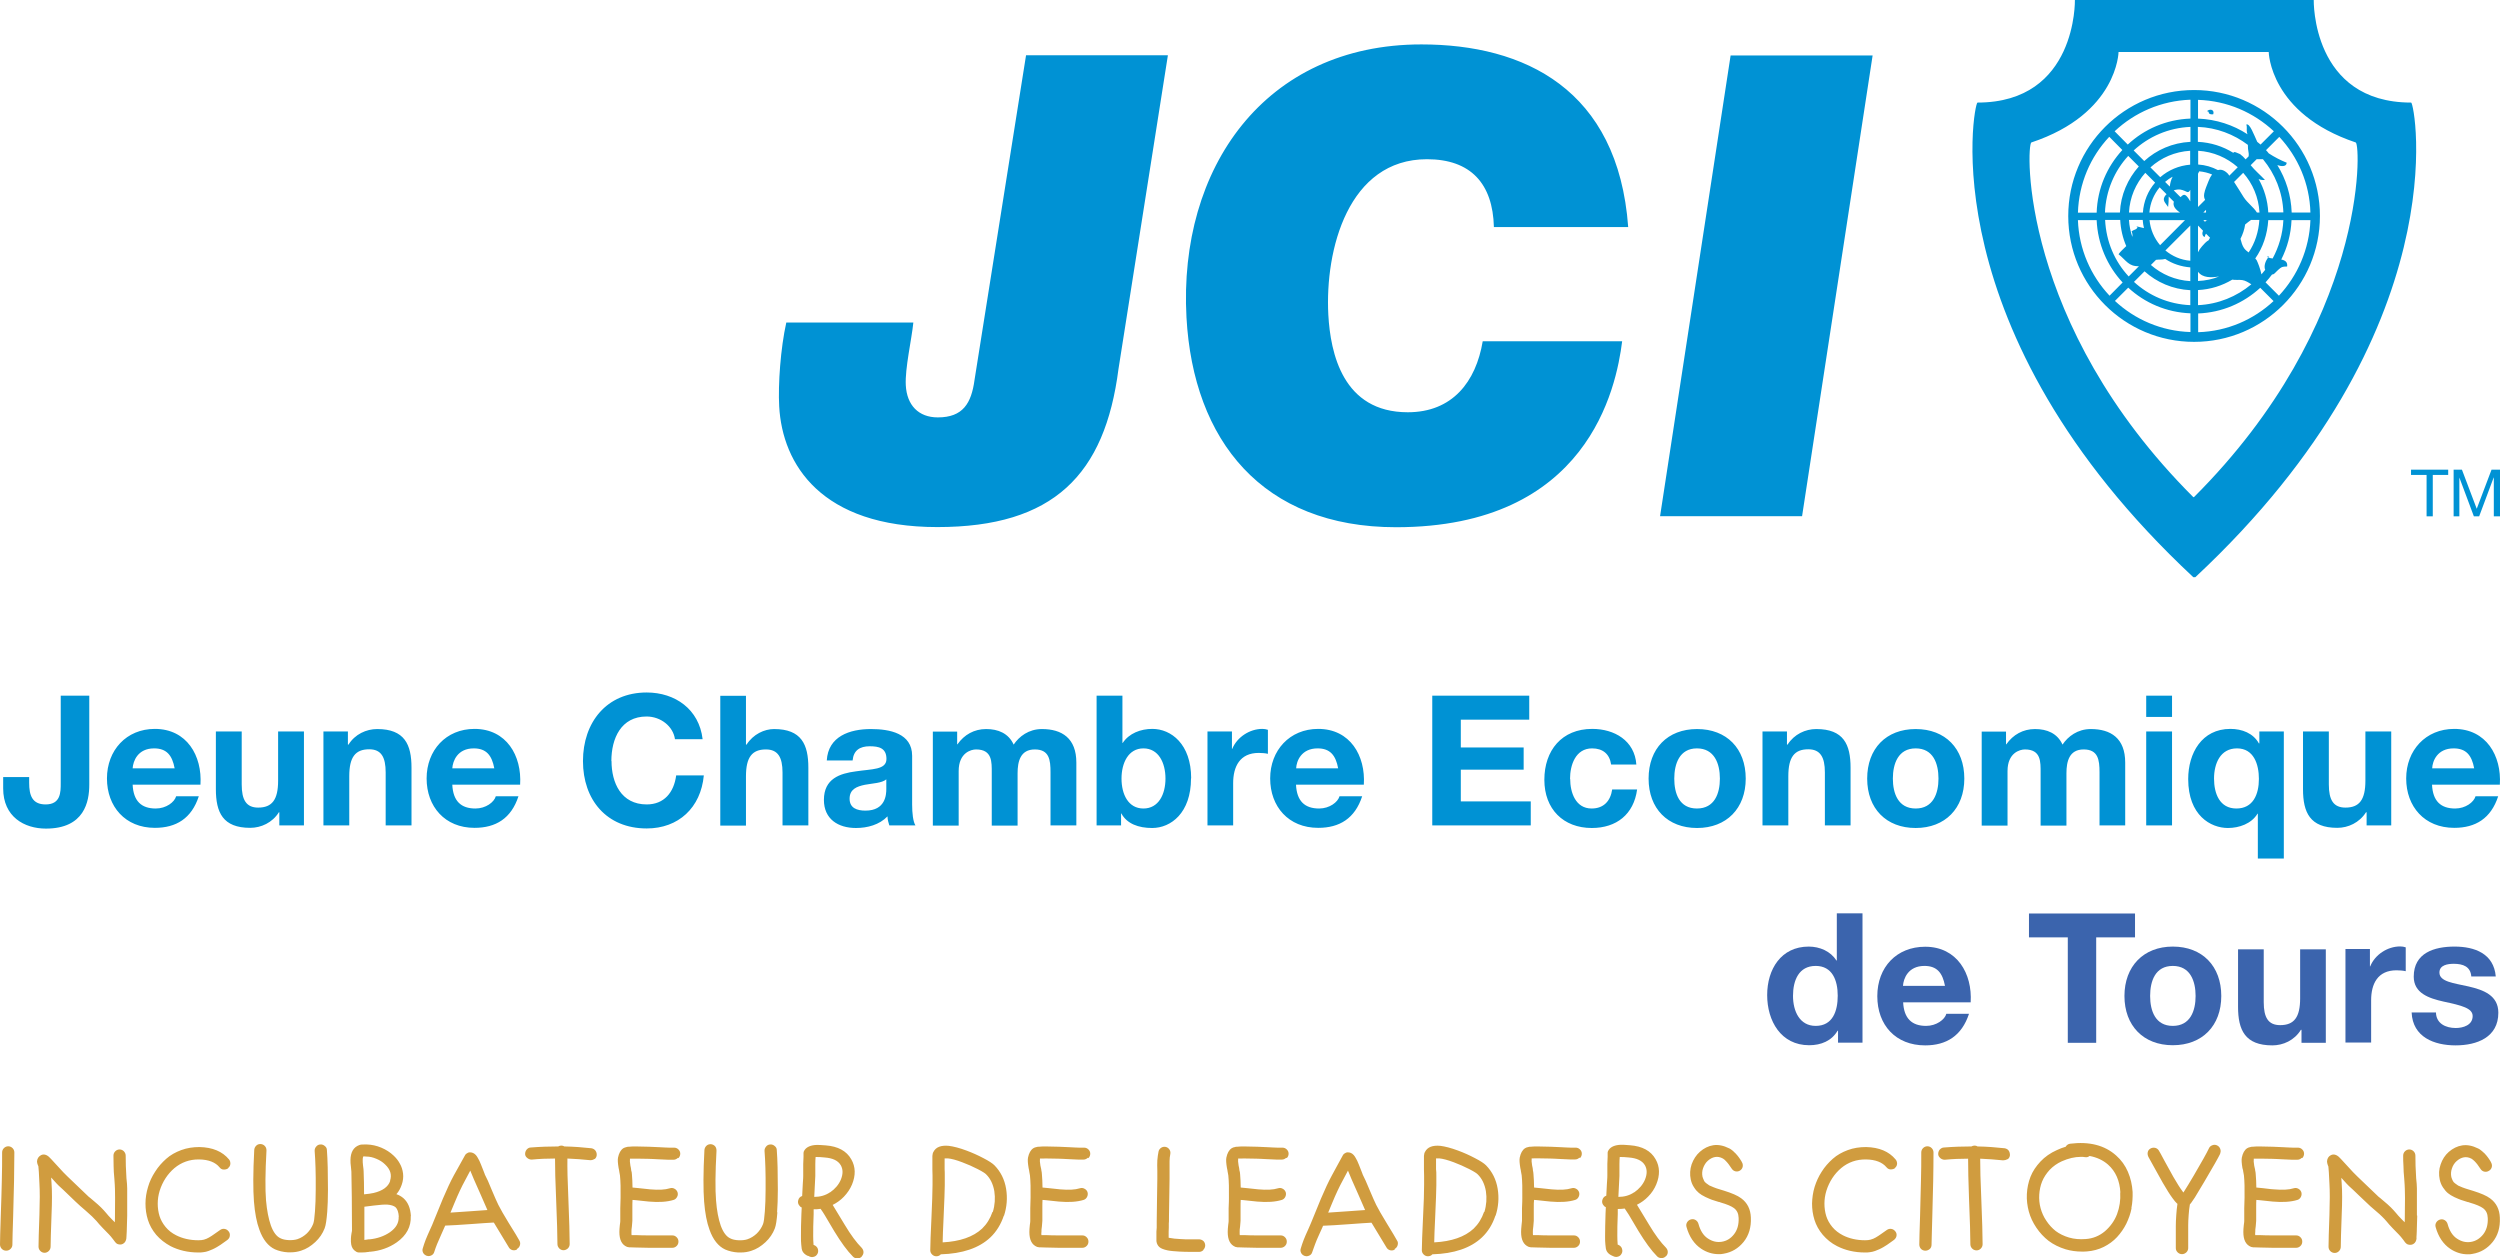 <?xml version="1.0" encoding="UTF-8"?><svg id="a" xmlns="http://www.w3.org/2000/svg" viewBox="0 0 165.49 83.29"><defs><style>.b{fill:#d09c3f;}.c{fill:#3b64ad;}.d{fill:#0092d4;}</style></defs><path class="b" d="M.93,78.16c.01-.63.02-1.26.02-1.87,0-.11-.04-.21-.12-.29-.16-.16-.41-.16-.57,0-.08.08-.12.18-.12.29,0,.59,0,1.22-.02,1.86-.01.64-.04,1.43-.07,2.36-.03.94-.05,1.56-.05,1.87,0,.11.04.21.12.29.08.08.17.12.29.12s.21-.04.29-.12c.08-.08.12-.17.12-.28,0-.3.02-.92.05-1.87.03-.97.05-1.74.06-2.37M8.42,80.45c0-.91,0-1.51,0-1.78,0-.18-.02-.41-.05-.68-.02-.3-.03-.57-.04-.81,0-.23-.01-.46-.01-.68,0-.11-.04-.2-.12-.29-.16-.16-.41-.16-.57,0-.08.08-.12.18-.12.29,0,.22,0,.45.01.69,0,.24.02.51.05.83.02.31.04.54.04.69.01.23.01.81,0,1.73,0,.17,0,.33-.01.47l-.2-.2c-.16-.17-.29-.3-.37-.41-.1-.12-.22-.25-.35-.38-.12-.12-.27-.25-.46-.41-.19-.16-.3-.26-.35-.29l-1.4-1.34s-.14-.14-.28-.28l-.81-.88-.15-.15s-.06-.05-.08-.06c-.03-.02-.07-.04-.09-.05-.12-.05-.24-.05-.35.01-.16.09-.25.23-.26.41,0,.07.02.15.05.23l.04.09c.02.12.04.51.07,1.15.03.49.03,1.18,0,2.06-.04,1.11-.06,1.8-.06,2.11,0,.11.04.21.12.29.08.08.18.12.28.12s.2-.04.28-.12c.08-.08.12-.18.12-.29,0-.29.02-.96.06-2.08.04-.9.04-1.61,0-2.14,0-.06-.01-.15-.02-.28,0-.03,0-.05,0-.07l.18.2c.11.12.25.28.32.34.15.13.38.35.69.65.32.31.55.53.73.69l.37.32c.16.14.3.27.41.37.1.1.2.2.3.31.1.13.24.28.42.47l.4.41c.08.08.17.19.27.32l.09.12.03.04.04.05s.03.03.04.04c.02.02.04.04.08.06l.05.02c.09.03.24.04.34-.03.07-.04.12-.09.16-.17.01-.03.02-.05.03-.08l.02-.07s.01-.08.01-.13c0-.07.01-.19.02-.36.01-.29.02-.64.03-1.05M15.1,77.32c.09-.07.14-.16.15-.28,0-.11-.02-.21-.09-.29-.44-.53-1.09-.8-1.95-.82-.43,0-.83.06-1.21.2-.38.14-.72.33-1,.58-.28.25-.53.53-.73.85-.21.32-.37.66-.47,1.01-.11.36-.17.73-.17,1.1,0,.37.05.73.16,1.08.11.35.29.68.55.99.26.3.58.55.95.75.53.27,1.15.42,1.84.42.12,0,.23,0,.33-.02.11-.01.23-.04.34-.08.11-.04.2-.08.27-.11.08-.03.18-.09.29-.15.11-.07.19-.12.24-.15l.24-.17c.16-.12.19-.14.21-.15.09-.07.15-.16.16-.26.02-.11,0-.21-.07-.3-.07-.09-.15-.15-.26-.17-.11-.02-.21,0-.31.07-.03.02-.1.07-.2.14-.11.07-.17.12-.2.14-.03.02-.08.06-.16.11-.08.05-.14.09-.18.11-.03.02-.09.04-.16.08-.07.03-.13.05-.17.06-.05.01-.1.02-.17.03-.06,0-.13.01-.2.01-.56,0-1.06-.12-1.47-.33-.28-.14-.51-.32-.7-.55-.19-.23-.32-.47-.4-.72-.08-.26-.12-.54-.12-.82s.04-.57.13-.86c.19-.6.52-1.11.98-1.5.46-.38.99-.57,1.59-.57.02,0,.04,0,.05,0,.62.01,1.07.19,1.34.52.07.09.16.15.28.15.11,0,.21-.02.3-.09M21.66,80.25c.03-.41.05-.92.05-1.5,0-1.08-.02-1.97-.07-2.62,0-.11-.05-.2-.14-.27-.08-.07-.18-.11-.29-.1-.11,0-.21.05-.28.14-.07.08-.11.18-.1.3.05.63.08,1.49.07,2.54,0,.55-.02,1.04-.05,1.45-.03.43-.07.71-.12.83-.09.23-.23.44-.41.62-.19.18-.4.31-.64.39-.16.05-.36.07-.57.06-.22-.01-.41-.05-.56-.13-.25-.12-.46-.4-.62-.84-.15-.43-.26-.98-.32-1.66-.06-.73-.05-1.85.03-3.3,0-.12-.03-.22-.11-.3-.07-.08-.17-.12-.28-.13-.12,0-.21.03-.29.11-.08.08-.12.17-.13.28-.08,1.49-.08,2.63-.02,3.41.06.76.18,1.39.36,1.87.23.65.58,1.09,1.03,1.3.25.11.54.18.86.2.06,0,.12,0,.17,0,.26,0,.49-.04.7-.11.35-.11.66-.31.94-.57.28-.26.49-.57.62-.91.08-.21.13-.56.17-1.07M26.39,80.54c.02.41-.17.74-.58,1.03-.38.26-.84.42-1.35.47h-.07s-.08.01-.13.02l-.14.02v-2.2c.13-.01.34-.04.64-.08.4-.05.7-.07.88-.06.25.02.43.08.54.17.13.12.2.33.22.63M25.83,78.17c-.13.39-.5.66-1.1.8-.15.04-.36.06-.63.09,0-.55-.01-1.06-.03-1.53,0-.06-.01-.18-.04-.39-.02-.14-.02-.26-.02-.36,0-.15.03-.21.04-.23h.01s.03,0,.07,0c.05,0,.1.01.13.01.21,0,.43.05.66.15.22.09.42.22.57.37.35.33.46.68.33,1.08M27.2,80.5c-.03-.52-.19-.92-.5-1.19-.13-.11-.28-.2-.46-.26.16-.18.27-.39.35-.62.09-.25.12-.51.09-.75-.03-.24-.1-.46-.21-.65-.1-.19-.24-.37-.41-.53-.23-.22-.51-.4-.82-.53-.31-.13-.63-.2-.95-.21-.01,0-.03,0-.05,0-.05,0-.09,0-.11,0-.14,0-.25,0-.35.04-.38.14-.57.47-.58.98,0,.12,0,.28.03.46.02.23.03.3.03.32.02.95.04,2.25.04,3.88,0,.01,0,.08-.03.19-.02.13-.04.25-.04.34-.01.16,0,.3.02.42.04.2.14.35.29.44.06.05.14.08.24.08h.12c.07,0,.15,0,.27-.01l.15-.02c.06,0,.1-.01.13-.02h.06c.66-.06,1.25-.27,1.75-.62.65-.46.96-1.04.93-1.74M32.26,80.1c-.23.01-.61.04-1.12.08-.54.04-.98.07-1.32.09l.27-.65c.24-.58.47-1.07.69-1.47l.35-.66.25.6c.1.21.24.53.43.97.21.49.36.83.45,1.03M34.23,82.67c.1-.06.16-.14.19-.25.03-.11.01-.22-.04-.3-.08-.15-.31-.54-.72-1.19-.31-.5-.53-.9-.67-1.17-.1-.2-.24-.52-.43-.97-.19-.48-.35-.83-.46-1.03,0-.02-.04-.1-.09-.24l-.17-.43c-.07-.18-.14-.33-.21-.44-.04-.08-.09-.14-.13-.19-.12-.13-.25-.18-.4-.18-.08,0-.15.03-.23.09l-.03.03s-.04.03-.05.06h0l-.35.63-.39.7c-.23.42-.47.94-.73,1.55l-.63,1.54c-.03.09-.11.27-.22.51-.12.27-.22.49-.29.67-.07.19-.14.38-.19.56-.04.11-.03.21.02.31h0c.05.1.14.16.24.2.04.01.08.02.12.02.07,0,.13-.02.19-.05.1-.05.16-.13.19-.24.05-.17.12-.34.18-.5.07-.17.16-.38.27-.62l.27-.61c.4-.01.97-.05,1.69-.1.71-.05,1.22-.09,1.48-.1.02,0,.04,0,.05,0l.98,1.62c.05.1.14.17.24.2.11.03.21.02.31-.04M39.35,76.74c.09-.07.14-.16.15-.27.01-.11-.02-.21-.08-.3-.07-.09-.16-.14-.27-.16-.56-.06-1.16-.11-1.79-.12-.13-.08-.29-.07-.41,0-.57,0-1.19.02-1.82.07-.11,0-.2.06-.27.14-.07.09-.1.19-.1.29,0,.11.06.2.15.27.09.07.18.1.29.1.51-.05,1.03-.07,1.54-.07,0,.65.02,1.53.07,2.62.06,1.48.09,2.48.09,3.04,0,.11.04.2.12.29.08.08.18.12.28.12s.2-.04.29-.12c.08-.08.12-.18.12-.29,0-.58-.03-1.58-.09-3.08-.05-1.09-.07-1.96-.06-2.58.51.02,1.02.06,1.51.11.1,0,.2-.02.29-.09M44.91,76.66c.08-.08.12-.18.12-.29s-.04-.2-.12-.28c-.08-.08-.18-.12-.29-.12-.06,0-.17,0-.34,0-.17,0-.38-.02-.64-.03-.26-.01-.48-.02-.67-.03-.7-.02-1.13-.03-1.34,0-.06,0-.12,0-.15.02-.08.02-.16.04-.22.08-.18.12-.29.33-.35.62-.03.16-.01.38.04.69.01.03.02.08.03.14.01.06.02.1.02.13.02.1.03.17.04.22.04.4.05.9.04,1.48,0,.1-.01.32-.02.69,0,.36,0,.64,0,.84,0,.02,0,.09-.03.28-.02.18-.03.33-.03.45,0,.52.16.85.51.99.04.01.09.02.15.03.03,0,.06,0,.11,0,.07,0,.17.01.31.01h0c.21,0,.51.01.9.02.18,0,.38,0,.62,0,.24,0,.43,0,.59,0,.15,0,.26,0,.31,0,.11,0,.21-.04.29-.12.08-.08.12-.17.12-.29s-.04-.21-.12-.29c-.08-.08-.17-.12-.28-.12-.05,0-.16,0-.31,0-.16,0-.35,0-.59,0-.24,0-.45,0-.62,0-.38,0-.67-.01-.89-.02-.12,0-.22,0-.29,0h0s-.02-.09-.01-.21c0-.09,0-.21.03-.37.02-.2.03-.31.03-.37,0-.19,0-.46,0-.82,0-.21,0-.44.01-.56.09,0,.2.02.33.03l.76.08c.66.06,1.21.02,1.63-.11.1-.03.18-.1.23-.2.06-.1.06-.21.03-.31-.04-.1-.1-.18-.2-.23-.1-.06-.21-.06-.31-.03-.31.1-.75.12-1.31.07-.06,0-.31-.03-.75-.08-.15-.02-.29-.03-.41-.04,0-.32-.02-.62-.04-.88,0-.08-.02-.18-.05-.27,0-.02,0-.06-.02-.16-.02-.07-.03-.11-.03-.14-.04-.24-.04-.35-.03-.4,0-.02,0-.04,0-.06.21-.01.61,0,1.21.01.18,0,.41.02.67.03.27.01.48.02.65.03.17,0,.29,0,.35,0,.11,0,.2-.04.29-.12M51.44,80.25c.03-.41.05-.92.05-1.5,0-1.08-.02-1.97-.07-2.62,0-.11-.05-.2-.14-.27-.08-.07-.18-.11-.29-.1-.11,0-.21.05-.28.14s-.11.18-.1.3c.05.63.08,1.49.07,2.54,0,.55-.02,1.04-.05,1.45-.03.43-.07.71-.12.84-.09.23-.23.44-.41.62-.19.18-.4.31-.64.39-.16.05-.36.07-.57.06-.22-.01-.41-.05-.56-.13-.25-.12-.46-.4-.62-.84-.15-.43-.26-.99-.31-1.66-.06-.73-.05-1.85.03-3.3,0-.12-.03-.22-.1-.3-.08-.08-.17-.12-.28-.13-.11,0-.21.03-.29.11-.08.08-.12.17-.13.28-.08,1.48-.08,2.63-.02,3.41.06.76.18,1.39.36,1.87.23.65.58,1.09,1.03,1.3.25.11.54.18.86.2.06,0,.12,0,.17,0,.26,0,.49-.04.7-.11.35-.11.66-.31.94-.57.28-.26.49-.57.62-.91.08-.21.13-.56.17-1.07M54.95,78.92c-.3.21-.66.31-1.05.31h0c.01-.23.03-.49.04-.79.01-.23.03-.51.03-.6,0-.02,0-.07,0-.14,0-.08,0-.18,0-.31v-.33c0-.2.01-.36.02-.47h0s.06,0,.11,0h0c.07,0,.24,0,.49.03.54.04.89.21,1.07.52.15.27.15.58,0,.95-.14.33-.38.61-.71.84M57.04,83.17c.08-.08.12-.18.12-.28s-.04-.2-.12-.29c-.34-.34-.72-.85-1.12-1.52-.41-.68-.68-1.13-.8-1.32.28-.14.53-.32.74-.54.23-.24.42-.52.54-.81.25-.61.24-1.17-.05-1.67-.31-.55-.88-.86-1.69-.92-.3-.02-.5-.04-.59-.03-.39.01-.67.13-.81.34-.04.06-.07.12-.07.18,0,.02,0,.05,0,.08,0,.05,0,.11,0,.18,0,.12-.01.28-.02.49v.32c0,.13,0,.23,0,.31,0,.08,0,.13,0,.15,0,.04,0,.17-.03.56-.02.29-.03.55-.04.77-.13.04-.23.14-.26.28-.03.11-.02.21.04.31.05.08.11.14.19.17,0,.12-.01.26-.02.42-.03.62-.03,1.12-.03,1.5,0,.22,0,.4.02.55.01.2.04.35.09.44.06.11.17.21.31.28l.07.02s.02,0,.02,0h0l.02.02c.1.05.2.07.3.04.11-.02.2-.09.25-.18.06-.09.07-.2.05-.3-.02-.11-.08-.19-.18-.26-.03-.02-.07-.03-.12-.06,0-.02,0-.04,0-.07-.01-.12-.02-.28-.02-.5,0-.37,0-.86.03-1.46,0-.11,0-.21,0-.32.16,0,.31,0,.46-.03.1.13.18.27.27.41l.64,1.08c.44.72.85,1.29,1.24,1.68.08.08.18.11.29.11s.21-.04.29-.12M65.7,80.22c-.15.44-.38.81-.69,1.11-.59.55-1.47.85-2.61.91,0-.36.03-.88.06-1.6.05-1.13.08-1.86.08-2.18,0-.04,0-.11,0-.22,0-.11,0-.25,0-.41,0-.16,0-.31-.01-.43,0-.25,0-.46,0-.6,0-.05,0-.09,0-.12.04,0,.11,0,.21,0,.24.02.57.11.96.26.35.13.69.28,1.02.45.37.19.5.29.55.34.29.28.47.66.55,1.12.07.46.04.92-.1,1.38M66.46,80.48c.19-.58.24-1.18.14-1.79-.1-.61-.36-1.13-.77-1.55-.13-.13-.37-.29-.74-.48-.36-.19-.74-.36-1.12-.5-.45-.17-.85-.27-1.16-.31-.51-.05-.86.08-1.02.4-.04.06-.06.15-.07.27,0,.06,0,.15,0,.25,0,.15,0,.37,0,.64,0,.12,0,.26.01.42,0,.16,0,.3,0,.4v.08c0,.06,0,.11,0,.13,0,.48-.03,1.19-.07,2.14-.05,1.06-.08,1.79-.08,2.18,0,.11.04.2.12.28.08.08.17.12.28.12.12,0,.22-.04.3-.13,1.42-.04,2.53-.41,3.28-1.12.4-.38.7-.87.89-1.44M72.05,76.66c.08-.08.12-.18.12-.29s-.04-.2-.12-.28c-.08-.08-.18-.12-.29-.12-.06,0-.17,0-.34,0-.17,0-.38-.02-.64-.03-.26-.01-.48-.02-.67-.03-.7-.02-1.13-.03-1.34,0-.06,0-.12,0-.15.02-.08.01-.16.04-.22.08-.18.12-.29.33-.35.62-.03.16-.01.39.04.69.01.03.02.08.03.14.01.06.02.1.02.13.02.1.03.17.04.22.04.4.05.9.04,1.48,0,.1-.01.33-.02.69,0,.36,0,.64,0,.84,0,.02,0,.09-.03.28-.02.18-.03.33-.03.45,0,.52.16.85.51.99.04.01.09.02.15.03.03,0,.06,0,.11,0,.07,0,.17.01.31.01h0c.21,0,.51.01.9.02.18,0,.38,0,.62,0,.24,0,.43,0,.59,0,.15,0,.26,0,.31,0,.11,0,.21-.04.29-.12.08-.08.12-.17.12-.29s-.04-.21-.12-.29c-.08-.08-.17-.12-.28-.12-.05,0-.16,0-.31,0-.16,0-.35,0-.6,0-.24,0-.45,0-.62,0-.38,0-.67-.01-.89-.02-.12,0-.21,0-.29,0,0-.03-.02-.09,0-.21,0-.09,0-.21.03-.37.02-.2.03-.31.03-.37,0-.19,0-.46,0-.82,0-.21,0-.44.01-.56.09,0,.2.02.33.03l.76.08c.66.06,1.21.02,1.63-.11.1-.03.18-.1.23-.2.05-.1.06-.21.03-.31-.03-.1-.1-.18-.2-.23-.1-.06-.21-.06-.31-.03-.31.1-.75.12-1.31.07-.06,0-.31-.03-.75-.08-.15-.02-.29-.03-.41-.04,0-.32-.02-.62-.04-.88,0-.08-.02-.18-.04-.28,0-.02,0-.06-.03-.16-.01-.07-.03-.11-.03-.14-.04-.24-.04-.35-.03-.4,0-.02,0-.04,0-.06.21-.01.61,0,1.21.01.18,0,.41.02.67.03.26.01.48.02.65.03.17,0,.29,0,.35,0,.11,0,.2-.04.29-.12M79.65,82.74c.08-.08.12-.17.13-.28,0-.11-.03-.21-.1-.29-.08-.08-.17-.12-.28-.13-.05,0-.22,0-.53,0-.31,0-.55,0-.75-.02-.28-.01-.51-.04-.66-.07-.04,0-.07-.01-.1-.02h0c0-.1,0-.23,0-.39,0-.08,0-.18.01-.28v-.27c.01-.08.01-.13.01-.15,0-.04,0-.54.02-1.51l.02-1.31c0-.11,0-.29,0-.54,0-.25,0-.46,0-.62,0-.16.02-.32.05-.47.02-.11,0-.21-.06-.3h0c-.06-.09-.15-.15-.25-.17-.11-.02-.21,0-.3.06-.09.06-.15.15-.17.25-.04.18-.06.38-.08.58-.01.19-.01.42,0,.71,0,.27,0,.44,0,.51l-.02,1.31c-.01.97-.02,1.48-.02,1.51,0,.02,0,.07,0,.14v.27c-.01.1-.02.19-.02.27,0,.18,0,.33,0,.43,0,.08,0,.14,0,.2.01.1.04.18.07.23.06.12.17.22.33.28.09.04.21.07.34.1.19.04.46.06.78.08.2.01.45.02.76.02h0c.3,0,.47,0,.52,0,.01,0,.02,0,.03,0,.1,0,.19-.04.27-.11M85.18,76.66c.08-.08.12-.18.12-.29s-.04-.2-.12-.28c-.08-.08-.18-.12-.29-.12-.06,0-.17,0-.34,0-.17,0-.38-.02-.64-.03-.26-.01-.48-.02-.67-.03-.7-.02-1.13-.03-1.34,0-.06,0-.12,0-.15.02-.08.01-.16.04-.22.08-.18.12-.29.33-.35.62-.03.16-.01.39.04.69.01.03.02.08.03.14,0,.06.02.1.02.13.02.1.03.17.04.22.04.4.05.9.04,1.48,0,.1,0,.33-.02.69,0,.36,0,.64,0,.84,0,.02,0,.09-.03.28-.02.18-.03.33-.03.45,0,.52.16.85.51.99.04.01.09.02.15.03.03,0,.06,0,.11,0,.07,0,.17.01.31.01h0c.21,0,.51.01.9.02.18,0,.38,0,.62,0,.24,0,.43,0,.59,0,.15,0,.26,0,.31,0,.11,0,.21-.04.29-.12.08-.08.12-.17.12-.29s-.04-.21-.12-.29c-.08-.08-.17-.12-.28-.12-.05,0-.16,0-.31,0-.15,0-.35,0-.6,0-.24,0-.45,0-.62,0-.38,0-.67-.01-.89-.02-.12,0-.21,0-.29,0,0-.03-.02-.09-.01-.21,0-.09,0-.21.03-.37.02-.2.03-.31.03-.37,0-.19,0-.46,0-.82,0-.21,0-.44.01-.56.09,0,.2.02.33.03l.76.08c.66.06,1.21.02,1.63-.11.1-.03.18-.1.23-.2.05-.1.06-.21.03-.31-.04-.1-.1-.18-.2-.23-.1-.06-.21-.06-.31-.03-.31.1-.75.12-1.31.07-.06,0-.31-.03-.75-.08-.15-.02-.29-.03-.41-.04,0-.32-.02-.62-.04-.88,0-.08-.02-.18-.05-.28,0-.02,0-.06-.02-.16-.02-.07-.03-.11-.03-.14-.04-.24-.04-.35-.03-.4,0-.02,0-.04,0-.06.21-.01.61,0,1.21.01.18,0,.41.02.67.03.27.01.48.02.66.03.17,0,.29,0,.35,0,.11,0,.21-.04.29-.12M90.36,80.1c-.23.01-.61.04-1.12.08-.54.04-.98.07-1.32.09l.27-.65c.24-.58.47-1.07.69-1.47l.35-.66.25.6c.1.21.24.53.43.97.21.49.36.83.45,1.03M92.33,82.67c.1-.06.16-.14.19-.25.03-.11.02-.22-.04-.3-.08-.15-.31-.54-.71-1.19-.31-.5-.53-.9-.67-1.17-.1-.2-.24-.52-.43-.97-.2-.48-.35-.83-.46-1.03,0-.02-.04-.1-.09-.24l-.17-.43c-.07-.18-.14-.33-.21-.44-.04-.08-.09-.14-.13-.19-.12-.13-.24-.18-.4-.18-.07,0-.15.03-.23.09l-.03.03s-.04.03-.05.06h0s-.35.64-.35.64l-.38.7c-.23.42-.47.94-.73,1.55l-.63,1.54c-.03.09-.12.27-.22.51-.12.26-.22.49-.29.67-.07.19-.14.38-.19.56-.04.11-.03.21.02.31h0c.05.1.13.16.24.2.04.01.08.02.12.02.06,0,.13-.02.19-.05.1-.05.16-.13.19-.24.06-.17.12-.34.18-.5.06-.17.15-.38.26-.62l.24-.53.03-.08c.4-.01.97-.05,1.68-.1.71-.05,1.22-.09,1.48-.1.02,0,.04,0,.05,0l.98,1.62c.05.1.14.17.24.2.11.03.21.02.31-.04M98.24,80.22c-.15.44-.38.81-.69,1.11-.59.55-1.47.85-2.61.91,0-.37.03-.89.06-1.6.05-1.12.08-1.86.08-2.18,0-.04,0-.11,0-.22,0-.11,0-.25,0-.41,0-.16,0-.31-.02-.43,0-.25,0-.46,0-.6,0-.05,0-.09,0-.12.04,0,.11,0,.21,0,.24.02.57.11.97.26.34.13.69.28,1.02.45.37.19.5.29.55.34.29.28.47.66.55,1.12.07.46.04.92-.1,1.38M99,80.48c.19-.58.24-1.18.14-1.79-.1-.61-.36-1.13-.77-1.55-.13-.13-.37-.29-.74-.48-.36-.19-.74-.36-1.12-.5-.46-.17-.85-.27-1.16-.31-.51-.05-.86.08-1.02.4-.04.06-.06.15-.07.27,0,.06,0,.15,0,.25,0,.15,0,.37,0,.64,0,.12.01.26.01.42,0,.16,0,.3,0,.4,0,.11,0,.18,0,.21,0,.48-.02,1.2-.07,2.14-.05,1.07-.08,1.8-.08,2.18,0,.11.04.2.12.28.08.08.18.12.28.12.12,0,.22-.04.3-.13,1.42-.04,2.53-.41,3.28-1.12.4-.38.7-.86.89-1.44M104.59,76.66c.08-.08.12-.18.12-.29s-.04-.2-.12-.28c-.08-.08-.18-.12-.28-.12-.06,0-.17,0-.34,0-.17,0-.38-.02-.64-.03-.26-.01-.48-.02-.67-.03-.7-.02-1.13-.03-1.34,0-.06,0-.12,0-.15.02-.08.01-.16.04-.22.08-.18.12-.29.33-.35.62-.03.16-.01.38.04.69,0,.03.02.08.03.14,0,.06.02.1.02.13.02.09.03.17.04.22.04.4.05.9.04,1.48,0,.1,0,.33-.02.69,0,.36,0,.64,0,.84,0,.05-.02.22-.03.28-.02.19-.03.34-.03.45,0,.52.16.85.51.99.04.01.09.02.15.03.03,0,.07,0,.11,0,.07,0,.17.01.31.01h0c.21,0,.51.01.9.02.18,0,.38,0,.62,0,.24,0,.43,0,.58,0,.15,0,.26,0,.31,0,.11,0,.21-.04.29-.12.08-.08.12-.17.12-.29s-.04-.21-.12-.29c-.08-.08-.17-.12-.28-.12-.05,0-.16,0-.31,0-.15,0-.35,0-.6,0-.24,0-.45,0-.62,0-.38,0-.67-.01-.89-.02-.12,0-.21,0-.29,0,0-.03-.02-.09-.01-.21,0-.08,0-.2.03-.37.02-.19.03-.31.03-.37,0-.19,0-.46,0-.82,0-.27,0-.45.02-.56.09,0,.2.02.33.03l.37.04c.22.02.35.04.39.04.66.06,1.21.02,1.63-.11.1-.03.18-.1.23-.2s.06-.21.03-.31c-.04-.1-.1-.18-.2-.23-.1-.06-.21-.06-.31-.03-.31.1-.75.12-1.31.07-.06,0-.31-.03-.75-.08-.15-.02-.29-.03-.41-.04,0-.32-.02-.62-.04-.88,0-.08-.02-.17-.04-.28,0-.03,0-.08-.02-.16l-.03-.14c-.04-.24-.04-.35-.03-.41,0-.02,0-.04,0-.06.21-.01.61,0,1.21.01.18,0,.41.02.67.03.27.01.48.02.65.03.17,0,.29,0,.35,0,.11,0,.2-.04.28-.12M108.18,78.92c-.3.21-.66.31-1.05.31h0c.01-.23.03-.49.04-.79.01-.23.03-.51.03-.6,0-.02,0-.07,0-.14,0-.08,0-.18,0-.31v-.33c0-.2.01-.36.02-.47h0s.07,0,.11,0h0c.07,0,.23,0,.49.03.53.04.89.21,1.07.52.15.27.15.58,0,.95-.14.33-.38.61-.71.84M110.28,83.16c.08-.08.12-.17.12-.28s-.04-.2-.12-.29c-.34-.34-.72-.85-1.12-1.52-.42-.7-.68-1.13-.8-1.32.28-.14.53-.32.74-.54.24-.24.42-.52.54-.81.25-.61.24-1.17-.05-1.67-.31-.55-.88-.86-1.7-.92-.3-.02-.49-.04-.59-.03-.39.01-.67.13-.81.34-.04.06-.07.12-.07.19,0,.02,0,.05,0,.07,0,.04,0,.11,0,.18,0,.12-.01.28-.02.49v.32c0,.13,0,.23,0,.3,0,.08,0,.13,0,.15,0,.04,0,.17-.03.56-.02.29-.03.55-.04.77-.13.04-.22.14-.26.28-.03.11-.02.21.04.31.05.08.11.14.19.17,0,.12-.01.26-.02.42-.02.62-.03,1.13-.03,1.5,0,.23,0,.4.02.55.01.2.04.35.09.44.06.11.16.21.31.28l.11.05c.1.05.2.07.3.04.11-.02.2-.09.25-.18.06-.09.08-.2.05-.31-.02-.11-.08-.19-.18-.26-.03-.02-.07-.03-.12-.06,0-.02,0-.04,0-.07-.01-.12-.02-.29-.02-.5,0-.36,0-.85.03-1.46,0-.11,0-.21,0-.32h.01c.16,0,.31-.01.45-.03.09.13.18.27.27.41l.64,1.08c.44.72.85,1.29,1.24,1.68.08.08.18.11.29.11s.2-.04.28-.12M112.79,78.13c-.04-.07-.06-.15-.09-.23-.04-.19-.03-.39.04-.58.07-.19.17-.36.32-.49.15-.13.3-.21.47-.24.16-.03.34,0,.52.1.07.04.14.1.21.18.07.08.13.14.17.2.04.06.11.16.21.3.06.09.15.15.25.17.11.02.21,0,.3-.06.09-.06.15-.15.17-.25.02-.11,0-.21-.05-.29,0-.02-.03-.05-.06-.11-.04-.06-.07-.1-.07-.11l-.07-.1c-.04-.06-.07-.1-.1-.13-.02-.02-.04-.05-.08-.09-.04-.05-.08-.09-.11-.11l-.1-.1s-.09-.07-.13-.1c-.04-.03-.09-.06-.14-.08-.36-.18-.71-.25-1.04-.2-.32.05-.62.2-.88.43-.25.22-.43.5-.55.83-.11.33-.13.67-.06,1,.04.19.11.37.22.53.1.16.21.28.32.37.11.09.25.18.44.27.19.09.32.14.42.18.1.03.25.08.44.14.04,0,.1.02.14.04.42.12.72.25.88.37.2.15.3.36.31.65.02.45-.09.81-.31,1.09s-.49.44-.81.49c-.32.05-.62-.02-.92-.22-.29-.19-.5-.52-.62-.97-.03-.1-.09-.19-.19-.25-.1-.06-.2-.07-.31-.04-.1.03-.19.09-.25.19-.06.1-.07.2-.04.31.18.65.51,1.13.97,1.44.36.24.75.36,1.16.36.11,0,.22,0,.33-.03.53-.09.97-.35,1.32-.78.35-.43.51-.98.48-1.62-.02-.54-.23-.97-.64-1.27-.24-.18-.62-.34-1.13-.5l-.39-.12c-.08-.02-.18-.06-.31-.11-.13-.05-.22-.09-.28-.12-.06-.04-.13-.09-.21-.15-.07-.05-.12-.11-.15-.18M125.43,77.32c.09-.07.14-.16.15-.28,0-.11-.03-.21-.1-.29-.44-.53-1.09-.8-1.95-.82-.43,0-.83.06-1.21.2-.38.14-.72.33-1,.58-.28.25-.53.53-.73.85-.21.32-.36.66-.47,1.01-.11.36-.16.73-.17,1.1,0,.37.05.73.16,1.08.11.35.29.68.55.99.26.3.57.56.95.75.53.27,1.15.42,1.84.42.12,0,.23,0,.33-.02.11-.01.22-.04.34-.08.11-.04.2-.08.27-.11.08-.03.18-.09.29-.15.11-.07.19-.12.24-.15l.24-.17c.16-.12.2-.14.21-.15.09-.07.15-.16.17-.26.02-.11,0-.21-.07-.3-.07-.09-.15-.15-.26-.17-.11-.02-.21,0-.31.07-.03.02-.1.07-.2.14-.1.07-.17.12-.2.14-.03.02-.08.06-.16.11-.08.05-.14.09-.18.11-.03.02-.09.04-.16.08-.07.03-.13.05-.18.06-.04.01-.1.02-.16.03-.06,0-.12.01-.2.01-.56,0-1.06-.12-1.47-.33-.27-.14-.51-.32-.7-.55-.19-.23-.32-.47-.4-.72-.08-.26-.12-.54-.12-.82s.04-.57.13-.86c.19-.6.52-1.11.98-1.5.47-.39,1.02-.58,1.65-.57.62.01,1.07.19,1.34.51.07.09.17.15.28.15.11,0,.21-.02.3-.09M127.97,78.16c.01-.61.02-1.24.02-1.87,0-.11-.04-.21-.12-.29h0c-.16-.16-.41-.16-.57,0-.08.08-.12.18-.12.29,0,.61,0,1.24-.02,1.86-.01.64-.03,1.43-.06,2.36-.03.94-.05,1.56-.05,1.87,0,.11.04.21.11.29.08.08.18.12.29.12s.21-.04.29-.11.12-.17.12-.28c0-.3.03-.92.05-1.87.03-.97.05-1.74.06-2.37M132.9,76.74c.09-.07.14-.16.15-.27,0-.11-.02-.21-.08-.3-.06-.09-.16-.14-.27-.16-.56-.06-1.16-.11-1.79-.12-.13-.08-.28-.07-.41,0-.57,0-1.19.02-1.82.07-.11,0-.2.06-.28.14-.07.09-.1.19-.1.29,0,.11.06.2.15.28.09.07.18.1.29.1.51-.05,1.02-.07,1.54-.07,0,.65.02,1.53.06,2.62.06,1.48.09,2.47.09,3.04,0,.11.04.21.12.29.08.08.18.12.29.12s.2-.04.28-.12c.08-.08.12-.18.12-.29,0-.58-.03-1.61-.09-3.08-.05-1.09-.07-1.96-.07-2.58.51.02,1.02.06,1.51.11.1,0,.2-.02.29-.08M140.35,78.94c.03.5-.04.98-.21,1.43-.17.45-.45.83-.81,1.14-.36.3-.79.48-1.27.51-.39.03-.76,0-1.1-.1-.34-.1-.64-.25-.88-.43-.24-.19-.45-.42-.62-.68-.18-.26-.3-.54-.38-.83-.08-.29-.11-.6-.09-.9.02-.3.08-.6.19-.87.11-.27.28-.53.5-.77.23-.24.5-.43.81-.57.43-.19.85-.29,1.25-.29.1,0,.2,0,.29.02.11.02.21-.01.29-.08.48.09.89.28,1.22.57.51.45.78,1.08.82,1.85M141.09,79.97c.07-.35.09-.71.08-1.07-.03-.47-.13-.91-.31-1.33-.18-.42-.44-.78-.78-1.08-.76-.68-1.78-.94-3.05-.78-.13.02-.23.09-.29.2-.19.05-.38.13-.58.22-.43.19-.8.45-1.09.76-.29.31-.52.65-.66,1.01-.14.36-.22.74-.24,1.14-.02.4.03.79.13,1.16.1.37.27.73.5,1.07.23.34.5.63.81.87.32.24.7.43,1.13.56.34.1.7.15,1.07.15.11,0,.22,0,.33-.01.4-.03.78-.13,1.12-.3.34-.17.64-.39.88-.65.24-.26.45-.56.61-.88.16-.33.28-.67.35-1.02M146.96,76.36c.05-.1.05-.21.01-.31-.04-.11-.11-.18-.21-.23-.1-.05-.21-.05-.31-.01-.11.04-.19.11-.23.21-.13.28-.47.89-1.01,1.81-.26.44-.46.77-.62,1.02l-.06.09-.07-.1c-.16-.21-.35-.52-.59-.93l-.58-1.05c-.21-.4-.34-.63-.39-.71-.06-.09-.15-.15-.25-.17-.11-.02-.21,0-.3.05-.1.06-.16.14-.18.25-.02.1,0,.21.05.31.02.03.09.15.36.65l.59,1.06c.25.43.46.77.64,1.01.11.16.22.28.31.37h.02c-.04.24-.06.49-.08.75-.02.28-.03.53-.03.72s0,.45,0,.78c0,.33,0,.56,0,.69,0,.11.04.2.12.28.08.08.18.12.29.12s.2-.04.29-.12c.08-.08.12-.18.12-.28,0-.15,0-.4,0-.74,0-.34,0-.6,0-.78,0-.17.01-.39.03-.67.02-.25.04-.49.08-.7.03-.03.06-.07.09-.11l.24-.35.63-1.05c.58-.98.93-1.6,1.06-1.87M152.4,76.66c.08-.08.12-.18.12-.29s-.04-.2-.12-.28c-.08-.08-.18-.12-.29-.12-.06,0-.17,0-.34,0-.17,0-.38-.02-.64-.03-.26-.01-.48-.02-.67-.03-.7-.02-1.13-.03-1.34,0-.06,0-.12,0-.15.02-.09.02-.16.04-.22.08-.18.12-.29.33-.35.62-.03.16-.01.38.04.69.01.03.02.08.04.14,0,.06.02.1.02.13.02.09.03.17.04.22.04.39.05.89.04,1.48,0,.1-.01.32-.02.69,0,.36,0,.64,0,.84,0,.02,0,.09-.03.28-.02.18-.03.33-.03.45,0,.52.16.85.51.99.04.01.09.02.15.03.03,0,.06,0,.11,0,.07,0,.17.01.31.01h0c.21,0,.51.01.9.02.18,0,.38,0,.62,0,.24,0,.43,0,.58,0,.15,0,.26,0,.31,0,.11,0,.21-.04.29-.12.08-.08.12-.17.12-.29s-.04-.21-.12-.29c-.08-.08-.17-.12-.28-.12-.05,0-.16,0-.31,0-.16,0-.35,0-.6,0-.24,0-.45,0-.62,0-.38,0-.67-.01-.89-.02-.12,0-.21,0-.29,0h0s-.02-.09,0-.21c0-.09,0-.21.03-.37.02-.19.03-.31.03-.37,0-.19,0-.46,0-.82,0-.22,0-.44.01-.56.09,0,.2.02.33.03l.76.08c.66.06,1.21.02,1.63-.11.1-.03.18-.1.23-.2.05-.1.06-.2.03-.31-.04-.1-.1-.18-.2-.23-.1-.06-.21-.06-.31-.03-.31.1-.75.12-1.31.07-.04,0-.2-.01-.75-.08-.15-.02-.29-.03-.41-.04,0-.32-.02-.62-.04-.88,0-.08-.02-.18-.04-.27,0-.02,0-.06-.03-.16-.01-.07-.03-.11-.03-.14-.04-.24-.04-.35-.03-.4,0-.02,0-.04,0-.06.21-.01.61,0,1.21.01.18,0,.41.02.67.03.27.01.48.02.65.03.17,0,.29,0,.35,0,.11,0,.21-.04.29-.12ZM159.99,80.45c0-.91,0-1.51,0-1.78,0-.18-.02-.4-.05-.68-.02-.3-.03-.57-.04-.81,0-.23-.01-.46-.01-.68,0-.11-.04-.21-.12-.29-.16-.16-.41-.16-.57,0-.08.08-.12.18-.12.29,0,.22,0,.45.02.69,0,.24.02.51.05.83.02.31.04.54.04.69.01.23.02.81,0,1.73,0,.17,0,.33-.01.47l-.2-.2c-.16-.17-.29-.3-.37-.41-.11-.13-.23-.26-.35-.38-.12-.12-.28-.26-.46-.41-.19-.16-.3-.26-.35-.29l-1.4-1.34s-.14-.14-.28-.28l-.81-.88-.15-.15s-.06-.05-.08-.06c-.03-.02-.07-.04-.09-.05-.12-.05-.24-.05-.35.01-.16.08-.24.23-.25.41,0,.07.02.15.05.24l.04.1c.02.13.04.52.07,1.14.03.49.03,1.18,0,2.06-.04,1.08-.06,1.79-.06,2.11,0,.11.04.21.12.29.08.08.18.12.29.12s.2-.04.28-.12c.08-.08.12-.18.12-.29,0-.3.02-.98.06-2.08.04-.9.04-1.61,0-2.13,0-.06-.01-.16-.02-.28,0-.03,0-.05,0-.07l.18.2c.11.12.25.28.32.34.15.13.37.34.69.65.32.31.56.53.73.69l.37.32c.17.14.3.26.41.37.1.1.2.2.29.31.1.13.24.28.42.47l.4.41c.08.08.17.19.27.32l.09.12.03.05.04.04s.02.03.04.04c.02.02.04.04.08.06l.05.02c.09.03.24.04.35-.03.07-.04.12-.09.16-.17.01-.03.02-.05.03-.08l.02-.08s.01-.08,0-.13c0-.07.02-.19.02-.36.01-.29.02-.64.03-1.05M164.78,77.49c.09-.06.15-.15.17-.25.02-.1,0-.2-.05-.29,0-.02-.03-.05-.06-.11-.04-.06-.07-.1-.07-.11l-.07-.1c-.04-.06-.07-.1-.1-.13-.02-.02-.05-.05-.08-.09-.04-.05-.08-.09-.11-.11l-.11-.1s-.09-.07-.13-.1c-.04-.03-.09-.06-.14-.08-.36-.18-.71-.25-1.04-.2-.33.05-.62.2-.89.43-.25.22-.43.5-.54.83-.12.33-.13.67-.06,1,.04.19.11.37.22.53.11.16.21.28.32.37.11.09.25.18.44.27.19.09.33.14.43.18.1.03.24.08.44.14.04,0,.1.02.14.04.42.12.72.25.88.37.2.15.3.36.31.65.02.45-.09.81-.31,1.09-.22.27-.49.44-.81.49-.32.05-.62-.02-.92-.22-.29-.19-.5-.52-.62-.97-.03-.1-.09-.19-.19-.25-.1-.06-.2-.07-.31-.04-.1.03-.19.09-.25.19-.06.1-.07.2-.04.31.18.65.51,1.13.97,1.44.36.24.75.36,1.15.36.11,0,.22,0,.33-.03.53-.09.97-.35,1.32-.78.35-.43.51-.97.48-1.62-.02-.54-.23-.97-.64-1.27-.24-.18-.62-.34-1.13-.5l-.39-.12c-.08-.02-.18-.06-.32-.11-.13-.05-.22-.09-.28-.12-.06-.04-.13-.09-.21-.15-.07-.05-.12-.11-.15-.18-.04-.07-.06-.15-.09-.23-.04-.19-.03-.39.04-.58.06-.19.17-.36.32-.49.15-.13.3-.21.47-.24.16-.03.34,0,.52.1.07.05.14.11.21.18.07.08.13.14.17.2.04.06.11.16.21.3.06.09.15.15.25.17.11.02.21,0,.3-.06"/><path class="d" d="M5.91,51.93v-5.88h-1.89v5.79c0,.6,0,1.41-1,1.41-.89,0-1.09-.6-1.09-1.43v-.38H.21v.75c0,1.88,1.4,2.66,2.83,2.66,2.56,0,2.87-1.8,2.87-2.91M8.78,50.86c.03-.48.34-1.32,1.42-1.32.83,0,1.2.46,1.36,1.32h-2.78ZM8.78,51.94h4.49c.12-1.91-.9-3.69-3.02-3.69-1.89,0-3.17,1.42-3.17,3.28s1.21,3.27,3.17,3.27c1.41,0,2.43-.62,2.91-2.09h-1.5c-.11.39-.66.81-1.35.81-.95,0-1.48-.49-1.53-1.58M18.49,54.64h1.63v-6.22h-1.71v3.26c0,1.26-.4,1.78-1.32,1.78-.79,0-1.09-.51-1.09-1.53v-3.51h-1.71v3.82c0,1.54.46,2.56,2.27,2.56.72,0,1.47-.34,1.9-1.03h.03v.87ZM25.53,54.64h1.71v-3.82c0-1.54-.46-2.56-2.27-2.56-.72,0-1.47.34-1.9,1.03h-.04v-.87h-1.62v6.22h1.71v-3.26c0-1.26.4-1.78,1.32-1.78.79,0,1.09.51,1.09,1.53v3.51ZM29.94,50.86c.03-.48.34-1.32,1.42-1.32.83,0,1.2.46,1.36,1.32h-2.78ZM29.94,51.94h4.49c.12-1.91-.9-3.69-3.02-3.69-1.89,0-3.17,1.42-3.17,3.28s1.21,3.27,3.17,3.27c1.41,0,2.43-.62,2.91-2.09h-1.5c-.11.39-.66.81-1.35.81-.95,0-1.48-.49-1.53-1.58M40.47,50.38c0-1.5.64-2.95,2.33-2.95.94,0,1.76.65,1.88,1.5h1.83c-.23-1.98-1.82-3.09-3.7-3.09-2.66,0-4.22,1.98-4.22,4.54s1.56,4.46,4.22,4.46c2.1,0,3.58-1.37,3.78-3.51h-1.83c-.15,1.13-.8,1.92-1.95,1.92-1.7,0-2.33-1.44-2.33-2.87M51.8,54.64h1.71v-3.82c0-1.54-.46-2.56-2.27-2.56-.64,0-1.38.34-1.82,1.03h-.04v-3.23h-1.7v8.59h1.7v-3.26c0-1.26.4-1.78,1.32-1.78.79,0,1.1.51,1.1,1.53v3.51ZM58.67,52.23c0,.37-.05,1.43-1.38,1.43-.55,0-1.05-.16-1.05-.79s.48-.81,1.01-.92c.53-.1,1.13-.11,1.42-.36v.64ZM58.87,54.64h1.73c-.16-.25-.22-.82-.22-1.38v-3.23c0-1.49-1.49-1.77-2.73-1.77-1.4,0-2.83.48-2.92,2.08h1.71c.06-.67.48-.94,1.13-.94.6,0,1.11.11,1.11.84s-.97.66-2.02.82c-1.06.14-2.12.48-2.12,1.89,0,1.27.94,1.86,2.12,1.86.76,0,1.55-.21,2.09-.77,0,.21.06.41.12.6M69.54,54.64h1.71v-4.16c0-1.61-.95-2.22-2.28-2.22-.87,0-1.51.49-1.87,1.03-.34-.75-1.03-1.03-1.82-1.03s-1.45.37-1.9,1.01h-.02v-.84h-1.61v6.22h1.71v-3.61c0-1.21.82-1.43,1.15-1.43,1.08,0,1.04.83,1.04,1.55v3.49h1.71v-3.46c0-.78.18-1.58,1.14-1.58s1.04.69,1.04,1.52v3.52ZM77.15,51.54c0,1.03-.45,1.98-1.46,1.98s-1.45-.95-1.45-1.98.45-2,1.45-2,1.46.95,1.46,2M78.85,51.52c0-2.27-1.33-3.27-2.57-3.27-.77,0-1.54.29-1.96.93h-.02v-3.13h-1.71v8.59h1.62v-.79h.02c.37.68,1.13.96,2.04.96,1.24,0,2.57-1,2.57-3.28M83.32,49.84c.2,0,.46.02.61.06v-1.59c-.11-.04-.25-.06-.37-.06-.83,0-1.67.54-1.99,1.32h-.02v-1.15h-1.62v6.22h1.7v-2.8c0-1.09.44-2,1.69-2M85.8,50.86c.02-.48.34-1.32,1.42-1.32.83,0,1.2.46,1.36,1.32h-2.78ZM85.8,51.94h4.48c.12-1.91-.9-3.69-3.02-3.69-1.89,0-3.18,1.42-3.18,3.28s1.21,3.27,3.18,3.27c1.41,0,2.43-.62,2.91-2.09h-1.5c-.11.39-.66.81-1.35.81-.95,0-1.48-.49-1.53-1.58M94.81,54.64h6.52v-1.59h-4.63v-2.1h4.16v-1.47h-4.16v-1.84h4.53v-1.59h-6.42v8.59ZM103.93,51.56c0-.91.36-2.02,1.46-2.02.71,0,1.16.37,1.26,1.07h1.67c-.11-1.59-1.46-2.36-2.92-2.36-2.02,0-3.17,1.43-3.17,3.37s1.26,3.19,3.14,3.19c1.63,0,2.78-.9,3-2.55h-1.65c-.11.76-.56,1.26-1.36,1.26-1.07,0-1.42-1.07-1.42-1.96M113.85,51.54c0,.98-.35,1.98-1.52,1.98s-1.5-1-1.5-1.98.35-2,1.5-2,1.52,1,1.52,2M115.56,51.54c0-1.99-1.26-3.28-3.22-3.28s-3.21,1.3-3.21,3.28,1.26,3.27,3.21,3.27,3.22-1.3,3.22-3.27M120.79,54.64h1.71v-3.82c0-1.54-.46-2.56-2.27-2.56-.72,0-1.46.34-1.9,1.03h-.04v-.87h-1.62v6.22h1.71v-3.26c0-1.26.4-1.78,1.32-1.78.79,0,1.1.51,1.1,1.53v3.51ZM128.32,51.54c0,.98-.35,1.98-1.51,1.98s-1.51-1-1.51-1.98.35-2,1.51-2,1.51,1,1.51,2M130.03,51.54c0-1.99-1.26-3.28-3.22-3.28s-3.21,1.3-3.21,3.28,1.26,3.27,3.21,3.27,3.22-1.3,3.22-3.27M138.97,54.64h1.71v-4.16c0-1.61-.95-2.22-2.28-2.22-.87,0-1.51.49-1.87,1.03-.34-.75-1.03-1.03-1.82-1.03s-1.45.37-1.9,1.01h-.02v-.84h-1.61v6.22h1.71v-3.61c0-1.21.82-1.43,1.15-1.43,1.08,0,1.04.83,1.04,1.55v3.49h1.71v-3.46c0-.78.18-1.58,1.14-1.58s1.05.69,1.05,1.52v3.52ZM142.07,47.46h1.71v-1.41h-1.71v1.41ZM142.07,54.64h1.71v-6.22h-1.71v6.22ZM149.53,51.56c0,1.02-.38,1.96-1.49,1.96s-1.48-.99-1.48-1.98.41-2,1.52-2,1.45,1.05,1.45,2.02M149.47,56.83h1.71v-8.41h-1.62v.79h-.03c-.38-.68-1.12-.96-1.89-.96-1.89,0-2.79,1.61-2.79,3.32,0,2.41,1.49,3.24,2.63,3.24.74,0,1.56-.28,1.96-.95h.02v2.97ZM156.67,54.64h1.62v-6.22h-1.71v3.26c0,1.26-.4,1.78-1.32,1.78-.8,0-1.1-.51-1.1-1.53v-3.51h-1.71v3.82c0,1.54.46,2.56,2.27,2.56.72,0,1.46-.34,1.9-1.03h.04v.87ZM163.78,50.86h-2.78c.02-.48.34-1.32,1.42-1.32.83,0,1.2.46,1.36,1.32M165.48,51.94c.12-1.91-.9-3.69-3.02-3.69-1.89,0-3.18,1.42-3.18,3.28s1.21,3.27,3.18,3.27c1.41,0,2.43-.62,2.91-2.09h-1.5c-.11.39-.66.81-1.35.81-.95,0-1.48-.49-1.53-1.58h4.48Z"/><path class="d" d="M165.49,34.18v-3.09h-.56l-.98,2.59-.98-2.59h-.55v3.09h.38v-2.57h0l.96,2.57h.35l.96-2.57h.01v2.57h.39ZM161.04,31.44h1.02v-.35h-2.46v.35h1.03v2.74h.41v-2.74ZM159.61,6.79c-6.6,0-6.45-6.79-6.45-6.79h-15.81s.15,6.79-6.45,6.79c-.23,0-3.22,15.08,14.29,31.42h.13c17.51-16.34,14.52-31.42,14.29-31.42M145.23,32.91h-.04c-11.52-11.51-11.06-23.36-10.72-23.48,5.71-1.9,5.77-5.99,5.77-5.99h9.94s.06,4.08,5.76,5.99c.34.12.81,11.97-10.71,23.48M145.24,22.63c4.6,0,8.33-3.73,8.33-8.33s-3.73-8.34-8.33-8.34-8.33,3.73-8.33,8.34,3.73,8.33,8.33,8.33M152.94,14.07h-1.24c-.04-1.15-.38-2.22-.95-3.14.26.09.61.12.62-.16-.38-.15-.81-.37-1.19-.62-.06-.07-.11-.15-.18-.21l.88-.88c1.23,1.32,2.01,3.08,2.06,5.02M149.94,17.87c-.08.1-.16.19-.24.29-.08-.38-.24-.78-.32-.94-.03-.04-.06-.08-.09-.11.51-.73.8-1.6.86-2.54h1c-.04.92-.3,1.78-.71,2.54-.11-.01-.21-.03-.29-.07-.19.24-.31.58-.2.83M148.85,16.71c-.11-.08-.22-.17-.3-.28-.12-.17-.18-.39-.24-.62.15-.3.26-.61.31-.95.12-.11.26-.2.39-.3h.55c-.05.79-.29,1.53-.71,2.15M147.88,12.05l.61-.61c.63.71,1.02,1.62,1.08,2.63h-.17c-.24-.38-.61-.61-.88-1.02-.21-.33-.41-.67-.63-1M148.98,10.94l.4-.4c.06,0,.13,0,.19,0,.09,0,.16,0,.23,0,.8.97,1.3,2.18,1.35,3.52h-1c-.04-.8-.27-1.55-.64-2.21.13.06.27.08.42.06-.32-.34-.66-.62-.95-.98M150.85,19.57l-.88-.88c.15-.16.29-.34.43-.52.15,0,.19-.11.4-.3.24-.21.25-.22.6-.23.04-.3-.14-.41-.39-.46.4-.79.64-1.67.68-2.61h1.25c-.07,1.93-.85,3.68-2.08,5M145.5,20.75c1.59-.06,3.02-.69,4.12-1.7l.88.88c-1.32,1.23-3.06,2-4.99,2.06v-1.24ZM145.5,19.2c.83-.04,1.6-.29,2.27-.69.19.04.42,0,.66.03.21.03.41.16.6.28-.97.81-2.19,1.32-3.53,1.38v-1ZM145.5,17.99c.3.41.87.4,1.4.31-.43.18-.91.28-1.4.3v-.62ZM145.5,14.93l.33.34c-.07.15-.06.36.11.42.03-.13.06-.19.09-.22l.27.27s-.07.09-.09.15l.19-.04c-.26-.03-.63.44-.78.64-.04.06-.08.13-.12.21v-1.75ZM146.13,14.57c-.09.02-.14.06-.16.12l-.12-.12h.28ZM145.85,14.07l.18-.18c0,.06,0,.12,0,.18h-.19ZM145.5,11.5c.03-.06.05-.11.08-.16.3.03.59.1.85.21-.09.12-.17.27-.23.43-.1.27-.24.55-.29.84-.03.18,0,.3.06.41l-.47.47v-2.21ZM145.5,9.98c1.01.06,1.92.46,2.63,1.09l-.56.56s-.06-.1-.1-.14c-.24-.24-.46-.29-.65-.23-.4-.21-.84-.34-1.31-.37v-.92ZM145.5,8.4c1.24.05,2.37.49,3.3,1.19,0,.18.01.35.05.53.02.11,0,.17,0,.23l-.2.2c-.11-.13-.23-.25-.37-.35-.19-.07-.4-.21-.44-.08-.69-.43-1.49-.69-2.35-.73v-.99ZM145.5,6.61c1.94.06,3.69.84,5.02,2.08l-.88.88c-.07-.06-.14-.12-.22-.18-.22-.47-.49-1.24-.72-1.15.06.17,0,.35.04.53,0,.04.03.08.04.12-.95-.62-2.07-.99-3.28-1.04v-1.24ZM139.62,9.05l.87.88c-1.01,1.1-1.65,2.54-1.7,4.15h-1.24c.06-1.94.83-3.7,2.07-5.02M142.28,14.07c.05-.64.3-1.21.68-1.67l.46.46s-.04.03-.05.04c-.29.35-.05.49.15.8.03-.22.04-.45.04-.69l.34.34c-.09.29.12.53.41.72h-2.05ZM144.64,14.57l-1.65,1.66c-.39-.46-.64-1.03-.7-1.66h2.35ZM143.63,12.35l-.31-.31c.15-.13.32-.25.5-.34-.11.2-.16.42-.19.65M141.84,14.07h-.91c.05-1.01.45-1.92,1.08-2.63l.65.65c-.47.54-.76,1.23-.81,1.99M141.92,15.1c-.14-.04-.29-.07-.42-.1-.03.22-.24.18-.4.32.07.13.07.25.05.36-.12-.36-.2-.73-.22-1.12h.91c.01.18.04.36.08.53M141.58,17.63l-.67.67c-.92-.99-1.49-2.29-1.56-3.74h1c.03.61.17,1.2.4,1.73-.19.19-.4.37-.51.54.51.41.67.82,1.35.79M139.34,14.07c.06-1.45.63-2.76,1.54-3.75l.7.7c-.73.82-1.2,1.88-1.25,3.05h-.99ZM144.99,7.85c-1.6.06-3.05.7-4.14,1.72l-.87-.88c1.32-1.24,3.08-2.02,5.02-2.09v1.24ZM144.99,9.39c-1.18.06-2.24.53-3.05,1.27l-.7-.7c1-.92,2.31-1.5,3.76-1.56v.99ZM144.99,10.9c-.76.06-1.45.36-1.99.83l-.65-.65c.71-.64,1.62-1.04,2.63-1.1v.92ZM144.99,13.33c-.04-.05-.07-.11-.1-.16-.27-.41-.37-.28-.55-.12l-.45-.45c.16-.05.32-.07.45-.05.44.08.47.32.65.02v.75ZM144.99,17.26c-.63-.05-1.19-.3-1.65-.68l1.65-1.65v2.33ZM144.99,18.61c-1-.06-1.9-.45-2.61-1.07l.34-.34c.2-.03.4,0,.61-.06.48.32,1.05.51,1.66.56v.91ZM144.99,20.2c-1.44-.06-2.74-.63-3.73-1.54l.7-.7c.81.73,1.86,1.19,3.03,1.25v1ZM140,19.92l.88-.88c1.09,1.01,2.53,1.64,4.12,1.7v1.24c-1.93-.06-3.68-.83-5-2.06M139.64,19.57c-1.24-1.32-2.02-3.07-2.09-5h1.24c.07,1.59.7,3.03,1.72,4.13l-.87.88ZM141.4,14.97s.07.02.1.03c0-.01,0-.01,0-.03h-.11ZM146.51,7.56c.09-.3-.2-.38-.41-.21.03.01.05.04.08.06l.04-.04c-.07.16.12.23.3.19M148.28,10.2s0,0,0,0c.04.01.07.02.1.03l-.11-.03ZM150.05,17s.06.03.09.04c.02-.03.04-.06.07-.08l-.15.04ZM119.29,34.17l4.67-30.5h-9.4l-4.67,30.5h9.4ZM98.89,15.03h8.89c-.67-9.14-6.89-12.09-13.69-12.09-10.38,0-16.09,8.2-15.55,18.07.45,8.16,5.03,13.89,13.87,13.89,12.69,0,14.58-9.19,14.97-12.31h-9.23c-.45,2.69-2.01,4.7-4.96,4.7-4.31,0-5.12-3.93-5.26-6.45-.23-4.32,1.32-10.3,6.53-10.3,2.9,0,4.36,1.62,4.43,4.49M74.04,24.42l3.27-20.76h-9.39l-3.41,21.49c-.21,1.54-.76,2.48-2.43,2.48-1.28,0-2.05-.81-2.12-2.13-.06-1.11.39-3.04.5-4.15h-8.41c-.38,1.7-.55,4.1-.47,5.55.21,3.84,2.78,7.99,10.47,7.99s11.09-3.46,11.99-10.47"/><path class="c" d="M121.67,68.23h-.03c-.39.67-1.09.96-1.88.96-1.87,0-2.78-1.61-2.78-3.32s.92-3.21,2.75-3.21c.73,0,1.45.31,1.83.92h.03v-3.12h1.7v8.56h-1.62v-.79ZM120.19,63.94c-1.12,0-1.5.96-1.5,1.98s.44,1.99,1.5,1.99c1.13,0,1.46-.98,1.46-2s-.36-1.97-1.46-1.97Z"/><path class="c" d="M125.98,66.34c.05,1.08.58,1.57,1.52,1.57.68,0,1.24-.42,1.34-.8h1.5c-.48,1.46-1.5,2.09-2.9,2.09-1.95,0-3.17-1.34-3.17-3.26s1.28-3.27,3.17-3.27c2.11,0,3.13,1.78,3.01,3.68h-4.47ZM128.75,65.26c-.16-.86-.53-1.32-1.36-1.32-1.08,0-1.39.84-1.42,1.32h2.77Z"/><path class="c" d="M136.88,62.05h-2.57v-1.58h7.02v1.58h-2.57v6.98h-1.88v-6.98Z"/><path class="c" d="M143.83,62.66c1.96,0,3.21,1.3,3.21,3.27s-1.26,3.26-3.21,3.26-3.2-1.3-3.2-3.26,1.26-3.27,3.2-3.27ZM143.83,67.91c1.16,0,1.51-1,1.51-1.98s-.35-1.99-1.51-1.99-1.5,1-1.5,1.99.35,1.98,1.5,1.98Z"/><path class="c" d="M153.97,69.03h-1.62v-.86h-.04c-.43.7-1.18,1.03-1.89,1.03-1.81,0-2.27-1.02-2.27-2.55v-3.81h1.7v3.5c0,1.02.3,1.52,1.09,1.52.92,0,1.32-.52,1.32-1.77v-3.25h1.7v6.2Z"/><path class="c" d="M155.26,62.82h1.62v1.15h.02c.31-.78,1.15-1.32,1.98-1.32.12,0,.26.02.37.06v1.58c-.16-.04-.41-.06-.61-.06-1.25,0-1.68.9-1.68,1.99v2.79h-1.7v-6.2Z"/><path class="c" d="M161.25,67.01c.01.74.64,1.04,1.31,1.04.49,0,1.12-.19,1.12-.79,0-.52-.71-.7-1.93-.96-.98-.22-1.97-.56-1.97-1.65,0-1.58,1.37-1.99,2.7-1.99s2.6.46,2.73,1.98h-1.62c-.05-.66-.55-.84-1.16-.84-.38,0-.95.07-.95.58,0,.61.96.7,1.93.92.99.23,1.97.59,1.97,1.74,0,1.63-1.42,2.16-2.83,2.16s-2.84-.54-2.91-2.18h1.62Z"/></svg>